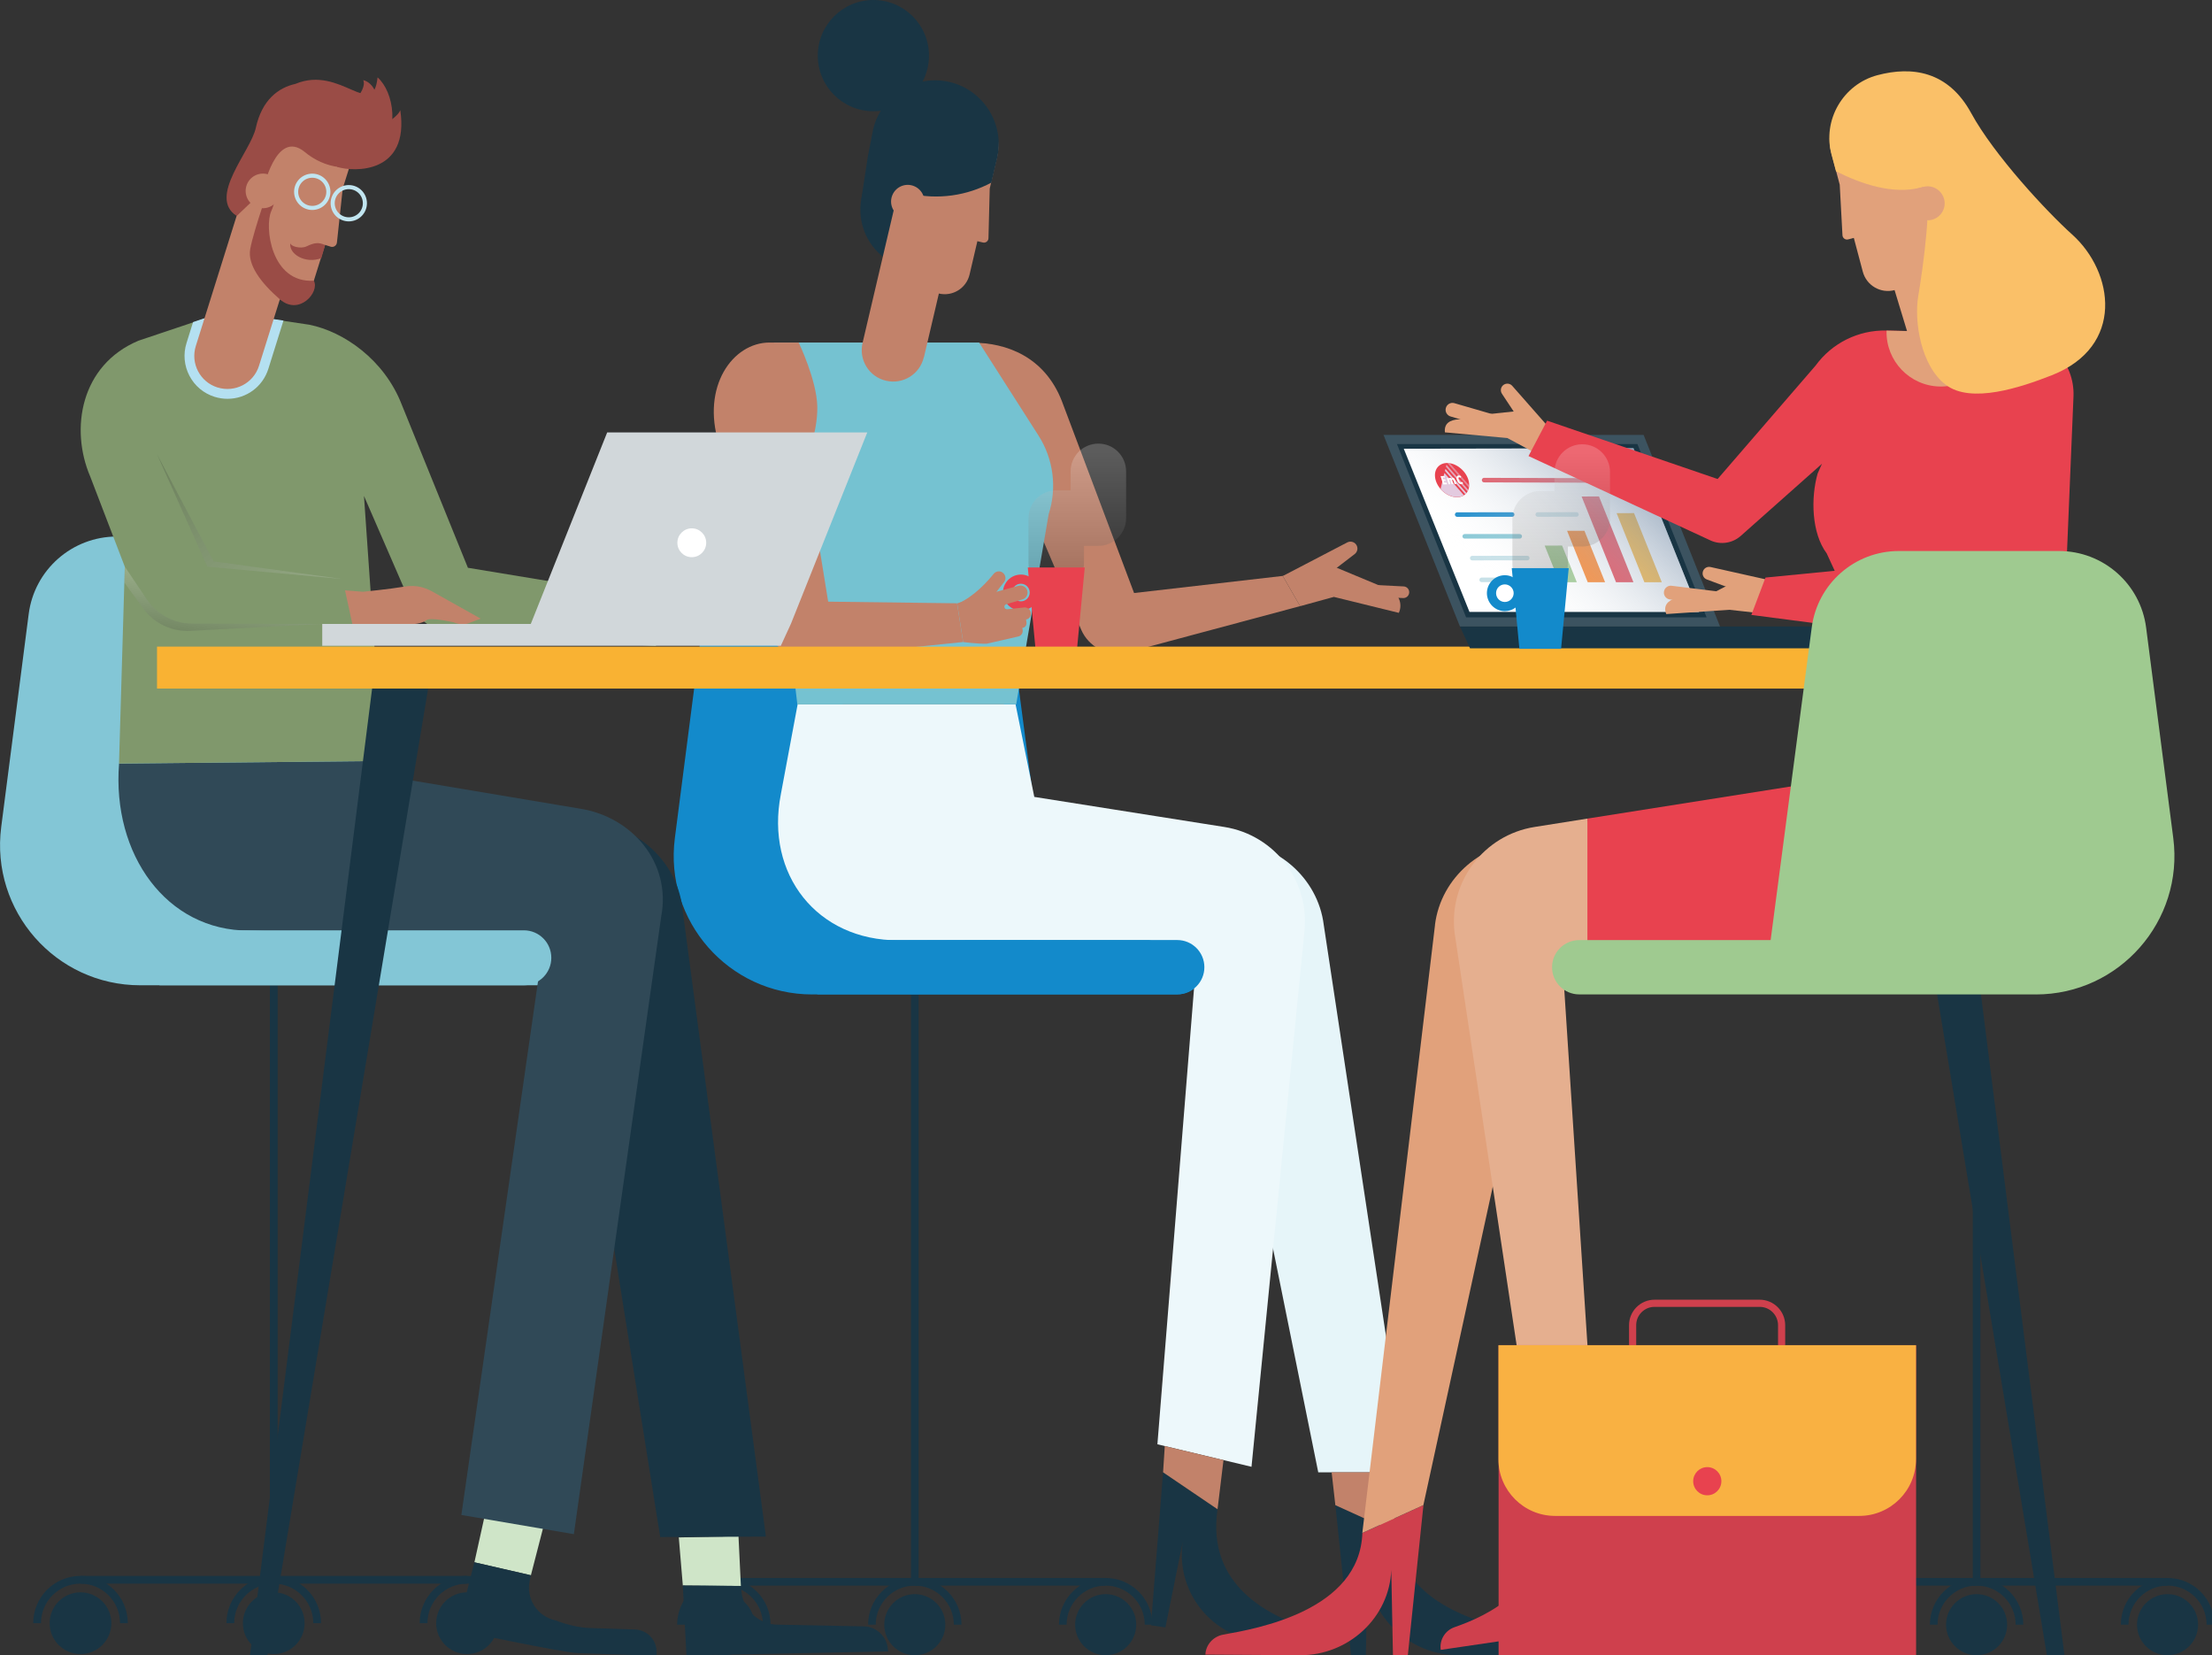 <svg width="405" height="303" viewBox="0 0 405 303" fill="none" xmlns="http://www.w3.org/2000/svg">
<rect x="0" y="0" width="405" height="303" fill="#333333" stroke="none"/>
<path d="M167.49 182.02V289.54" stroke="#193544" stroke-width="1.4" stroke-miterlimit="10"/>
<path d="M168.191 289.54H132.531" stroke="#193544" stroke-width="1.4" stroke-miterlimit="10"/>
<path d="M140.382 297.39C140.382 293.05 136.862 289.54 132.532 289.54C128.192 289.54 124.682 293.06 124.682 297.39" stroke="#193544" stroke-width="1.4" stroke-miterlimit="10"/>
<path d="M132.531 302.98C135.619 302.98 138.121 300.477 138.121 297.39C138.121 294.303 135.619 291.8 132.531 291.8C129.444 291.8 126.941 294.303 126.941 297.39C126.941 300.477 129.444 302.98 132.531 302.98Z" fill="#193544"/>
<path d="M167.49 289.54H202.44" stroke="#193544" stroke-width="1.4" stroke-miterlimit="10"/>
<path d="M194.59 297.39C194.59 293.05 198.11 289.54 202.44 289.54C206.77 289.54 210.29 293.06 210.29 297.39" stroke="#193544" stroke-width="1.4" stroke-miterlimit="10"/>
<path d="M202.442 302.98C205.529 302.98 208.032 300.477 208.032 297.39C208.032 294.303 205.529 291.8 202.442 291.8C199.354 291.8 196.852 294.303 196.852 297.39C196.852 300.477 199.354 302.98 202.442 302.98Z" fill="#193544"/>
<path d="M175.341 297.39C175.341 293.05 171.821 289.54 167.491 289.54C163.151 289.54 159.641 293.06 159.641 297.39" stroke="#193544" stroke-width="1.4" stroke-miterlimit="10"/>
<path d="M167.49 302.98C170.578 302.98 173.08 300.477 173.08 297.39C173.08 294.303 170.578 291.8 167.49 291.8C164.403 291.8 161.9 294.303 161.9 297.39C161.9 300.477 164.403 302.98 167.49 302.98Z" fill="#193544"/>
<path d="M148.721 182.02H215.541C218.291 182.02 220.511 179.79 220.511 177.05C220.511 174.3 218.281 172.08 215.541 172.08H192.591L185.071 114.89C184.041 106.87 177.211 100.86 169.121 100.86H144.481C136.391 100.86 129.561 106.87 128.531 114.89L123.561 153.41C121.601 168.58 133.421 182.03 148.721 182.03V182.02Z" fill="#138ACB"/>
<path d="M247.37 303.1L244.5 275.51L255.68 280.6C256.17 294.83 274.97 298.11 281.15 299.21C282.99 299.54 284.36 301.07 284.42 302.87L267.14 302.98C258.19 303.04 250.69 296.04 250.39 287.34L250.08 303.08L247.36 303.1H247.37Z" fill="#193544"/>
<path d="M210.73 297.49L212.95 269.5L222.92 276.26C220.82 290.54 232.98 295.82 238.8 297.85C240.53 298.45 241.59 300.19 241.32 302L230.02 300.34C221.29 299.05 215.26 290.94 216.55 282.21L213.38 297.89L210.73 297.5V297.49Z" fill="#193544"/>
<path d="M242.371 169.31L257.541 269.5H241.361L218.021 154.04L224.541 154C233.551 153.94 241.301 160.6 242.371 169.31Z" fill="#E6F5F9"/>
<path d="M224.141 151.37L189.371 145.87L185.941 128.92H146.041L142.961 145.41C140.101 160.05 149.601 172.17 164.511 172.12L180.411 172.07L210.331 172.11L219.201 173.69L211.911 264.37L229.141 268.49L238.791 170.87C239.981 161.48 233.501 152.85 224.151 151.37H224.141Z" fill="#EDF8FB"/>
<path d="M238.041 110.96L244.221 109.26L256.111 112.18C256.861 110.57 256.111 108.66 254.481 107.98L244.111 103.66L234.871 105.44L238.051 110.97L238.041 110.96Z" fill="#C2826A"/>
<path d="M248.801 106.93L257.001 107.34C257.601 107.37 258.061 107.89 258.011 108.48C257.971 109.06 257.471 109.5 256.901 109.47L250.861 109.19L248.811 106.92L248.801 106.93Z" fill="#C2826A"/>
<path d="M234.861 105.44L246.631 99.31C247.181 99 247.881 99.14 248.271 99.64C248.701 100.2 248.591 100.99 248.031 101.42L241.591 106.36L234.861 105.44Z" fill="#C2826A"/>
<path d="M142.961 62.7L177.961 62.73C184.281 62.71 191.251 65.31 194.411 73.4L207.641 108.55L234.861 105.42L238.041 110.95L206.091 119.51C202.691 120.19 199.281 118.39 197.931 115.2L185.271 85.48L183.811 128.92H146.051L142.971 62.7H142.961Z" fill="#C2826A"/>
<path d="M153.831 172.07H215.541C218.291 172.07 220.511 174.3 220.511 177.04C220.511 179.79 218.281 182.01 215.541 182.01H149.621L153.831 172.07Z" fill="#138ACB"/>
<path d="M179.27 62.71L190.15 79.74C192.88 84.02 193.56 89.3 192 94.13L186.06 128.92L145.99 128.94L140.91 86.14C145.87 80.22 147.58 75.95 144.43 68.89L141.67 62.71H179.28H179.27Z" fill="#75C2D1"/>
<path d="M168.561 49.42C174.653 49.42 179.591 44.482 179.591 38.39C179.591 32.298 174.653 27.36 168.561 27.36C162.47 27.36 157.531 32.298 157.531 38.39C157.531 44.482 162.47 49.42 168.561 49.42Z" fill="#193544"/>
<path d="M169.16 65.41L171.9 53.73C174.42 54.32 176.93 52.76 177.52 50.25L178.95 44.15L179.97 44.39C180.48 44.51 180.96 44.13 180.98 43.61L181.21 34.52L182.58 28.67C183.6 24.32 180.9 19.96 176.55 18.93C172.2 17.91 167.84 20.61 166.81 24.96L157.93 62.77C157.2 65.87 159.12 68.97 162.22 69.69C165.32 70.42 168.42 68.5 169.14 65.4L169.16 65.41Z" fill="#C2826A"/>
<path d="M173.871 15.01C167.631 13.54 161.331 17.45 159.861 23.69L158.891 28.68C160.331 31.87 163.291 34.66 166.471 35.4C171.771 36.64 177.061 35.8 181.511 33.43L182.551 29.02C184.021 22.78 180.111 16.48 173.871 15.01Z" fill="#193544"/>
<path d="M159.91 20.36C165.533 20.36 170.09 15.802 170.09 10.18C170.09 4.558 165.533 0 159.91 0C154.288 0 149.73 4.558 149.73 10.18C149.73 15.802 154.288 20.36 159.91 20.36Z" fill="#193544"/>
<path d="M167.411 34.09C165.861 33.42 164.071 34.13 163.401 35.68C162.731 37.23 163.441 39.02 164.991 39.69C166.541 40.36 168.331 39.65 169.001 38.1C169.671 36.55 168.961 34.76 167.411 34.09Z" fill="#C2826A"/>
<path d="M158.89 28.69L157.68 36.59L161.8 36.33L166.68 26.96L158.89 28.69Z" fill="#193544"/>
<path d="M151.631 110.13L175.231 110.43L176.331 117.52L147.931 120.45C144.801 120.77 141.891 118.78 141.061 115.74L131.611 81.19C128.381 70.77 134.141 62.7 140.901 62.7H146.231C146.231 62.7 149.551 69.57 149.641 74.45C149.731 79.33 147.461 84.38 147.461 84.38L151.631 110.13Z" fill="#C2826A"/>
<g style="mix-blend-mode:multiply" opacity="0.2">
<path d="M193.391 108.19C196.191 108.19 198.471 105.92 198.471 103.11V99.92H201.101C203.901 99.92 206.181 97.65 206.181 94.84V86.28C206.181 83.48 203.911 81.2 201.101 81.2C198.291 81.2 196.021 83.47 196.021 86.28V89.76H193.391C190.591 89.76 188.311 92.03 188.311 94.84V103.11C188.311 105.91 190.581 108.19 193.391 108.19Z" fill="url(#paint0_linear_217_2160)"/>
</g>
<path d="M189.58 118.64H197.21L198.61 103.87H188.18L189.58 118.64Z" fill="#E8424F"/>
<path d="M188.331 105.49C187.901 105.28 187.431 105.17 186.921 105.17C185.821 105.17 184.831 105.72 184.241 106.56C184.241 106.56 184.241 106.563 184.241 106.57C184.211 106.63 184.181 106.68 184.141 106.73L184.111 106.77C183.861 107.17 183.701 107.62 183.651 108.11C183.641 108.22 183.631 108.34 183.631 108.46C183.631 109.21 183.881 109.9 184.321 110.46C184.521 110.73 184.761 110.97 185.041 111.16C185.571 111.53 186.221 111.75 186.921 111.75C187.451 111.75 187.961 111.62 188.401 111.39C188.571 111.32 188.731 111.22 188.871 111.11C189.691 110.51 190.221 109.55 190.221 108.46C190.221 107.15 189.451 106.02 188.331 105.49ZM186.921 110.07C186.641 110.07 186.381 110 186.161 109.87C185.651 109.61 185.311 109.07 185.311 108.46C185.311 108.14 185.401 107.84 185.561 107.59C185.851 107.14 186.351 106.85 186.921 106.85C187.811 106.85 188.531 107.57 188.531 108.46C188.531 109.35 187.811 110.07 186.921 110.07Z" fill="#E8424F"/>
<path d="M176.33 117.52C176.33 117.52 178.92 117.87 180.67 117.83L186.41 116.51C186.96 116.41 187.33 115.88 187.24 115.31L187.17 114.94C187.68 114.89 188.02 114.42 187.93 113.9L187.87 113.39C188.45 113.31 188.84 112.75 188.74 112.15C188.64 111.56 188.1 111.13 187.52 111.19L184.42 111.52C184.18 111.55 183.95 111.39 183.9 111.15C183.85 110.9 184 110.66 184.25 110.6L187.17 109.73C187.86 109.55 188.28 108.84 188.1 108.15C187.92 107.46 187.21 107.04 186.52 107.22L179.94 109L175.25 110.44L176.35 117.53L176.33 117.52Z" fill="#C2826A"/>
<path d="M183.521 104.77C183.001 104.44 182.321 104.56 181.931 105.04C180.831 106.41 178.421 109.1 175.541 110.41L182.311 108.5L183.831 106.56C184.281 105.99 184.131 105.16 183.521 104.78V104.77Z" fill="#C2826A"/>
<path d="M243.811 269.5L244.491 275.51L255.681 280.6L254.201 269.5H243.811Z" fill="#C2826A"/>
<path d="M213.261 264.7L212.951 269.5L222.921 276.26L224.011 267.27L213.261 264.7Z" fill="#C2826A"/>
<path d="M124.281 281.42L125.021 290.22L135.651 290.3L135.211 281.19L124.281 281.42Z" fill="#CFE5C8"/>
<path d="M162.631 302.29L125.681 303.02L125.021 290.22L135.661 290.31L135.761 291.36C136.081 294.74 139.091 297.44 142.471 297.39L158.141 297.7C160.311 297.71 162.231 299.4 162.531 301.56L162.631 302.3V302.29Z" fill="#193544"/>
<path d="M88.761 277.38L86.861 285.97L97.201 288.35L99.481 279.51L88.761 277.38Z" fill="#CFE5C8"/>
<path d="M120.232 303.1C120.232 303.1 108.672 302.69 105.842 302.6C103.012 302.51 83.682 298.4 83.682 298.4L86.852 285.97L97.202 288.34L96.982 289.37C96.282 292.68 98.412 295.92 101.722 296.6C101.722 296.6 104.832 297.9 107.952 298C111.072 298.1 116.372 298.28 116.372 298.28C118.532 298.41 120.212 300.19 120.222 302.36V303.1H120.232Z" fill="#193544"/>
<path d="M50.121 180.35V289.17" stroke="#193544" stroke-width="1.42" stroke-miterlimit="10"/>
<path d="M50.83 289.17H14.74" stroke="#193544" stroke-width="1.42" stroke-miterlimit="10"/>
<path d="M22.691 297.12C22.691 292.73 19.131 289.17 14.741 289.17C10.351 289.17 6.791 292.73 6.791 297.12" stroke="#193544" stroke-width="1.42" stroke-miterlimit="10"/>
<path d="M14.74 302.77C17.86 302.77 20.39 300.24 20.39 297.12C20.39 294 17.86 291.47 14.74 291.47C11.619 291.47 9.09 294 9.09 297.12C9.09 300.24 11.619 302.77 14.74 302.77Z" fill="#193544"/>
<path d="M50.121 289.17H85.501" stroke="#193544" stroke-width="1.42" stroke-miterlimit="10"/>
<path d="M77.551 297.12C77.551 292.73 81.111 289.17 85.501 289.17C89.891 289.17 93.451 292.73 93.451 297.12" stroke="#193544" stroke-width="1.42" stroke-miterlimit="10"/>
<path d="M91.161 297.12C91.161 300.24 88.631 302.77 85.511 302.77C82.391 302.77 79.861 300.24 79.861 297.12C79.861 294 82.391 291.47 85.511 291.47C88.631 291.47 91.161 294 91.161 297.12Z" fill="#193544"/>
<path d="M58.07 297.12C58.07 292.73 54.51 289.17 50.12 289.17C45.73 289.17 42.17 292.73 42.17 297.12" stroke="#193544" stroke-width="1.42" stroke-miterlimit="10"/>
<path d="M50.121 302.77C53.241 302.77 55.771 300.24 55.771 297.12C55.771 294 53.241 291.47 50.121 291.47C47 291.47 44.471 294 44.471 297.12C44.471 300.24 47 302.77 50.121 302.77Z" fill="#193544"/>
<path d="M25.681 180.35H103.871C106.651 180.35 108.901 178.1 108.901 175.32C108.901 172.54 106.651 170.29 103.871 170.29H74.831L67.211 112.41C66.171 104.29 59.261 98.21 51.071 98.21H21.391C13.201 98.21 6.291 104.29 5.251 112.41L0.221 151.39C-1.759 166.75 10.201 180.35 25.681 180.35Z" fill="#83C6D6"/>
<path d="M124.92 166.14L140.23 281.27L120.88 281.35L99.99 150.5L106.67 150.46C115.9 150.4 123.84 157.22 124.93 166.14H124.92Z" fill="#193544"/>
<path d="M106.24 148.03L70.88 142.1L70.031 139.29L21.8 139.77C20.491 156.41 30.5 170.39 45.59 170.34L99.611 171.93L84.471 277.31L105.07 280.82L121.06 167.77C122.94 157.9 115.71 149.53 106.25 148.03H106.24Z" fill="#304957"/>
<path d="M117.791 116.89L130.611 116.67C131.151 116.66 131.601 116.24 131.651 115.7C131.711 115.1 131.251 114.57 130.641 114.53L137.121 116.55C137.821 116.89 139.051 117.02 139.781 116.75L142.211 115.84L133.731 111.09C131.781 109.9 130.041 109.35 127.681 109.75C124.801 110.23 119.791 110.72 119.791 110.72L117.791 116.9V116.89Z" fill="#C2826A"/>
<path d="M75.21 110.51L66.64 90.78L70.02 139.29L21.79 139.77L22.85 103.73L16.52 87.23C12.79 78.53 14.73 66.82 25.36 62.36L37.7 58.22L49.41 58.36L56.64 59.44C62.95 60.71 70.34 65.83 73.54 74.02L85.67 103.93L120.1 109.61V118.26L82.79 115.85C79.46 115.63 76.53 113.57 75.2 110.51H75.21Z" fill="#80986C"/>
<path d="M39.3 72.64C40.071 72.88 40.861 73 41.651 73C45.1 73 48.111 70.79 49.141 67.49L51.901 58.68L50.1 58.41L37.461 58.25L35.35 58.96L34.151 62.79C33.52 64.79 33.711 66.92 34.681 68.78C35.651 70.64 37.291 72.01 39.291 72.64H39.3Z" fill="#B4E0F1"/>
<path d="M63.16 108.06L66.44 108.32C66.44 108.32 71.26 107.85 74.03 107.38C76.29 107 77.97 107.53 79.85 108.67L88.01 113.24L85.68 114.12C84.98 114.38 83.8 114.25 83.12 113.93C83.12 113.93 78.54 112.85 78 113.59C78 113.59 77.08 114.26 75.15 114.26H64.52L63.17 108.05L63.16 108.06Z" fill="#C2826A"/>
<path d="M39.831 70.92C43.022 71.92 46.422 70.15 47.422 66.96L51.242 54.79C53.831 55.6 56.621 54.07 57.462 51.38L59.511 44.83L60.562 45.16C61.081 45.32 61.632 44.95 61.691 44.38L62.752 34.49L64.722 28.22C66.192 23.55 63.742 18.62 59.252 17.21C54.761 15.8 49.941 18.45 48.471 23.12L35.852 63.33C34.852 66.52 36.621 69.92 39.812 70.92H39.831Z" fill="#C2826A"/>
<path d="M69.131 14.16C68.291 22.13 62.411 11.87 54.101 15.35C51.001 16.04 47.961 18.24 46.831 23.43C45.891 27.74 37.961 36.09 43.341 39.53L48.141 34.95C48.141 34.95 50.441 23.49 55.761 27.79C59.181 30.68 64.921 32.22 69.121 28.19C73.301 24.18 72.161 16.83 69.121 14.16H69.131Z" fill="#9A4C46"/>
<path d="M63.86 40.15C65.489 40.15 66.81 38.829 66.81 37.2C66.81 35.571 65.489 34.25 63.86 34.25C62.231 34.25 60.91 35.571 60.91 37.2C60.91 38.829 62.231 40.15 63.86 40.15Z" stroke="#C1E5F0" stroke-width="0.75" stroke-miterlimit="10"/>
<path d="M57.171 38.06C58.8 38.06 60.121 36.739 60.121 35.11C60.121 33.481 58.8 32.16 57.171 32.16C55.541 32.16 54.221 33.481 54.221 35.11C54.221 36.739 55.541 38.06 57.171 38.06Z" stroke="#C1E5F0" stroke-width="0.75" stroke-miterlimit="10"/>
<path d="M49.84 32.65C50.54 32.97 50.93 35.83 49.66 38.66C48.4 41.48 49.59 51.87 57.46 51.38C58.59 53.44 54.78 57.88 51.24 54.79C47.7 51.71 45.31 48.45 45.81 45.6C46.43 42.11 49.94 32.26 49.84 32.66V32.65Z" fill="#9A4C46"/>
<path d="M49.091 31.92C47.421 31.4 45.641 32.33 45.121 34C44.601 35.67 45.531 37.45 47.201 37.97C48.871 38.49 50.651 37.56 51.171 35.89C51.691 34.22 50.761 32.44 49.091 31.92Z" fill="#C2826A"/>
<path d="M66.511 14.66C71.621 16.04 69.601 29.88 60.311 28.93C51.011 27.97 68.131 18.78 66.511 14.66Z" fill="#9A4C46"/>
<path d="M61.73 30.55C64.891 31.54 75.01 31.8 73.29 20.17C72.691 21.88 66.861 25.2 64.331 24.45C61.8 23.7 61.73 30.55 61.73 30.55Z" fill="#9A4C46"/>
<path d="M58.831 47.25C55.971 48.36 52.781 46.52 53.171 44.44C53.071 45.07 55.021 45.61 56.091 45.11C57.571 44.41 58.291 44.31 59.531 44.85L58.831 47.26V47.25Z" fill="#9A4C46"/>
<path d="M33.451 170.29H95.911C98.691 170.29 100.941 172.54 100.941 175.32C100.941 178.1 98.691 180.35 95.911 180.35H29.191L33.451 170.29Z" fill="#83C6D6"/>
<path d="M144.802 114.21H97.182L111.172 79.15H158.792L144.802 114.21Z" fill="#D1D7DA"/>
<path d="M144.8 114.21L142.96 118.21H59V114.21H144.8Z" fill="#D1D7DA"/>
<path d="M129.301 99.35C129.301 97.892 128.12 96.71 126.661 96.71C125.203 96.71 124.021 97.892 124.021 99.35C124.021 100.808 125.203 101.99 126.661 101.99C128.12 101.99 129.301 100.808 129.301 99.35Z" fill="white"/>
<path style="mix-blend-mode:multiply" opacity="0.2" d="M28.75 83.15L37.97 103.73L62.63 105.98L39.1 102.76L28.75 83.15Z" fill="url(#paint1_linear_217_2160)"/>
<path style="mix-blend-mode:multiply" opacity="0.2" d="M22.861 103.73L26.881 109.72C28.732 112.48 31.841 114.14 35.161 114.15L59.002 114.21L34.852 115.48C31.471 115.66 28.232 114.12 26.241 111.39L22.771 106.64L22.861 103.73Z" fill="url(#paint2_linear_217_2160)"/>
<path d="M68.2 125.49L45.75 303.1H48.96L78.51 125.31" fill="#193544"/>
<path d="M355.55 125.49L378 303.1H374.79L345.24 125.31" fill="#193544"/>
<path d="M365.03 118.36H28.75V126.04H365.03V118.36Z" fill="#F9B233"/>
<path d="M257.751 303.1L260.621 275.51L249.441 280.6C248.951 294.83 230.151 298.11 223.971 299.21C222.131 299.54 220.761 301.07 220.701 302.87L237.981 302.98C246.931 303.04 254.431 296.04 254.731 287.34L255.041 303.08L257.761 303.1H257.751Z" fill="#CF404D"/>
<path d="M294.38 297.49L292.16 269.5L282.19 276.26C284.29 290.54 272.13 295.82 266.31 297.85C264.58 298.45 263.52 300.19 263.79 302L275.09 300.34C283.82 299.05 289.85 290.94 288.56 282.21L291.73 297.89L294.38 297.5V297.49Z" fill="#CF404D"/>
<path d="M262.74 169.31L249.43 280.59L260.61 275.5L287.08 154.03L280.56 153.99C271.55 153.93 263.8 160.59 262.73 169.3L262.74 169.31Z" fill="#E1A17B"/>
<path d="M292.17 269.5L285.92 173.69H295.09L290.64 149.84L280.98 151.37C271.63 152.85 265.15 161.49 266.34 170.87L282.2 276.25L292.17 269.49V269.5Z" fill="#E5AF8F"/>
<path d="M324.191 173.48L331.721 143.35L290.641 149.84V173.69L324.191 173.48Z" fill="#E8424F"/>
<path d="M267.301 114.67L269.151 118.67H353.101V114.67H267.301Z" fill="#193544"/>
<path d="M267.301 114.67H314.921L300.931 79.61H253.311L267.301 114.67Z" fill="#3C5360"/>
<path d="M268.431 113L255.771 81.28H299.801L312.461 113H268.431Z" fill="#193544"/>
<path d="M311.071 112.01H269.051L257.031 82.14L299.061 82.07L311.071 112.01Z" fill="white"/>
<path d="M271.73 87.88L296.82 87.96" stroke="#E8424F" stroke-width="0.83" stroke-linecap="round" stroke-linejoin="round"/>
<path d="M266.801 94.19L276.861 94.18" stroke="#1488CA" stroke-width="0.83" stroke-linecap="round" stroke-linejoin="round"/>
<path d="M268.18 98.17H278.25" stroke="#86C7D5" stroke-width="0.83" stroke-linecap="round" stroke-linejoin="round"/>
<path d="M269.561 102.16L279.631 102.15" stroke="#C7E1E8" stroke-width="0.83" stroke-linecap="round" stroke-linejoin="round"/>
<path d="M271.281 106.14L281.341 106.13" stroke="#C7E1E8" stroke-width="0.83" stroke-linecap="round" stroke-linejoin="round"/>
<path d="M281.551 94.18L288.641 94.17" stroke="#C7E1E8" stroke-width="0.83" stroke-linecap="round" stroke-linejoin="round"/>
<path d="M293.88 106.57H290.7L286.92 97.16H290.1L293.88 106.57Z" fill="#FC8328"/>
<path d="M288.7 106.57L285.52 106.58L282.82 99.87L286.01 99.86L288.7 106.57Z" fill="#9FCA90"/>
<path d="M304.26 106.57H301.07L295.99 93.93L299.18 93.92L304.26 106.57Z" fill="#F9B233"/>
<path d="M299.07 106.57H295.88L289.58 90.88L292.76 90.87L299.07 106.57Z" fill="#E8424F"/>
<path d="M311.071 112.01L268.971 111.96L256.961 82.13L299.101 82.04L311.071 112.01Z" fill="url(#paint3_linear_217_2160)"/>
<path d="M268.371 90.392C269.406 89.357 269.121 87.394 267.734 86.008C266.348 84.622 264.385 84.337 263.35 85.372C262.316 86.407 262.6 88.37 263.987 89.756C265.373 91.142 267.336 91.427 268.371 90.392Z" fill="#E8424F"/>
<g style="mix-blend-mode:multiply">
<path d="M268.01 90.65C267.68 90.86 267.28 90.98 266.82 90.99C265.72 91.02 264.56 90.42 263.76 89.5L264.46 86.57L268.02 90.65H268.01Z" fill="#E3CADF"/>
</g>
<g style="mix-blend-mode:multiply">
<path d="M268.491 90.24C268.431 90.32 268.351 90.39 268.281 90.46L264.561 86.19L264.651 85.83L268.501 90.25L268.491 90.24Z" fill="#E3CADF"/>
</g>
<g style="mix-blend-mode:multiply" opacity="0.75">
<path d="M268.83 89.66C268.79 89.76 268.74 89.86 268.69 89.96L264.74 85.43L264.83 85.07L268.84 89.67L268.83 89.66Z" fill="#E3CADF"/>
</g>
<g style="mix-blend-mode:multiply" opacity="0.5">
<path d="M268.99 88.85C268.99 88.99 268.97 89.13 268.94 89.26L264.99 84.73C265.13 84.73 265.28 84.74 265.42 84.76L268.99 88.85Z" fill="#E3CADF"/>
</g>
<path d="M264.23 88.68L263.76 87.15L264.46 87.13L264.55 87.43H264.16L264.25 87.74H264.61L264.7 88.01H264.34L264.44 88.35H264.85L264.95 88.65L264.22 88.67L264.23 88.68Z" fill="white"/>
<path d="M265.241 87.51L265.291 87.67C265.291 87.61 265.301 87.57 265.331 87.53C265.361 87.49 265.411 87.47 265.481 87.47C265.561 87.47 265.621 87.49 265.671 87.52C265.721 87.56 265.761 87.6 265.791 87.66C265.791 87.66 265.791 87.61 265.801 87.58C265.801 87.56 265.821 87.53 265.841 87.51C265.861 87.49 265.881 87.47 265.901 87.46C265.931 87.45 265.961 87.44 265.991 87.44C266.051 87.44 266.111 87.45 266.151 87.48C266.191 87.51 266.241 87.54 266.271 87.58C266.301 87.62 266.331 87.67 266.361 87.73C266.391 87.79 266.411 87.85 266.431 87.91L266.641 88.6H266.321L266.111 87.92C266.101 87.87 266.081 87.83 266.051 87.8C266.031 87.76 265.991 87.75 265.961 87.75C265.931 87.75 265.901 87.77 265.891 87.81C265.891 87.85 265.891 87.9 265.901 87.96L266.101 88.62H265.781L265.571 87.94C265.561 87.89 265.541 87.85 265.511 87.82C265.491 87.78 265.451 87.77 265.421 87.77C265.391 87.77 265.361 87.79 265.351 87.83C265.351 87.87 265.351 87.92 265.361 87.98L265.561 88.64H265.241L264.891 87.52H265.201L265.241 87.51Z" fill="white"/>
<path d="M267.78 88.56C267.73 88.6 267.65 88.62 267.55 88.63C267.47 88.63 267.38 88.61 267.3 88.58C267.22 88.55 267.14 88.49 267.07 88.42C267 88.35 266.93 88.27 266.88 88.17C266.82 88.07 266.78 87.96 266.74 87.85C266.7 87.74 266.68 87.62 266.68 87.52C266.68 87.42 266.68 87.33 266.72 87.26C266.75 87.19 266.79 87.13 266.85 87.09C266.91 87.05 266.98 87.03 267.06 87.03C267.16 87.03 267.24 87.04 267.32 87.08C267.4 87.12 267.46 87.16 267.52 87.21L267.42 87.47C267.42 87.47 267.35 87.41 267.31 87.39C267.27 87.37 267.23 87.36 267.18 87.36C267.14 87.36 267.1 87.37 267.08 87.4C267.06 87.43 267.04 87.46 267.03 87.5C267.03 87.54 267.02 87.59 267.03 87.65C267.04 87.71 267.05 87.77 267.07 87.84C267.09 87.91 267.11 87.97 267.14 88.02C267.17 88.07 267.2 88.13 267.24 88.17C267.28 88.21 267.31 88.25 267.35 88.27C267.39 88.29 267.43 88.3 267.48 88.3C267.53 88.3 267.56 88.29 267.58 88.26C267.61 88.24 267.62 88.21 267.63 88.18L267.89 88.41C267.87 88.47 267.83 88.52 267.78 88.56Z" fill="white"/>
<path d="M281.111 82.93L275.981 80.18L264.551 79.14C264.381 77.49 265.451 76.86 267.111 76.75L272.381 75.82L277.791 75.25L285.621 79L281.121 82.92L281.111 82.93Z" fill="#E1A17B"/>
<path d="M275.61 76.5L266.29 73.8C265.61 73.6 264.9 74 264.72 74.69C264.54 75.35 264.93 76.03 265.58 76.23L272.44 78.25L275.61 76.51V76.5Z" fill="#E1A17B"/>
<path d="M285.211 80.09L276.881 70.63C276.491 70.18 275.821 70.1 275.331 70.42C274.781 70.78 274.631 71.52 274.991 72.07L279.191 78.41L285.211 80.08V80.09Z" fill="#E1A17B"/>
<path d="M313.161 98.92C315.001 99.77 317.181 99.45 318.701 98.11L333.591 84.89L332.801 86.66C331.521 91.1 331.671 97.59 334.451 101.29L346.631 127.76L378.071 110.13L379.641 72.55C379.881 66.35 375.001 61.16 368.801 61.02L345.381 60.5C340.261 60.39 335.421 62.79 332.411 66.93L314.481 87.68L283.261 77L279.861 83.48L313.171 98.92H313.161Z" fill="#E8424F"/>
<path d="M322.051 112.22L316.651 111.62L305.081 112.4C304.471 110.85 305.341 109.96 306.911 109.42L313.631 108.54L316.931 106.83L325.341 107.23L322.051 112.22Z" fill="#E1A17B"/>
<path d="M315.691 108.41L306.061 107.22C305.361 107.13 304.721 107.64 304.651 108.35C304.581 109.03 305.071 109.64 305.751 109.73L312.841 110.64L315.691 108.42V108.41Z" fill="#E1A17B"/>
<path d="M325.48 106.54L313.18 103.79C312.6 103.66 312.01 103.98 311.81 104.54C311.58 105.16 311.89 105.84 312.51 106.07L319.64 108.73L325.49 106.54H325.48Z" fill="#E1A17B"/>
<path d="M356.08 102.51L323.25 105.72L320.66 112.56L356.27 117.19L356.08 102.51Z" fill="#E8424F"/>
<path d="M365.301 60.94L361.111 60.85L351.201 23.67C350.031 19.27 345.521 16.65 341.121 17.82C336.721 18.99 334.101 23.5 335.271 27.9L336.841 33.81L337.341 43.06C337.371 43.59 337.881 43.96 338.391 43.82L339.421 43.55L341.061 49.72C341.731 52.26 344.341 53.78 346.881 53.1L349.161 60.6L345.411 60.52C345.411 60.52 345.411 60.56 345.411 60.58C345.291 66.08 349.651 70.63 355.141 70.75C360.631 70.87 365.191 66.51 365.311 61.02C365.311 61 365.311 60.98 365.311 60.96L365.301 60.94Z" fill="#E1A17B"/>
<path d="M351.87 34.29C346.52 35.71 340.76 33.64 336.16 31.36L335.33 28.26C333.66 21.96 337.45 15.43 343.75 13.76C350.05 12.09 356.69 12.98 360.9 20.69C365.11 28.41 374.79 38.79 379.4 42.93C387.04 49.79 389.09 63.41 375.66 68.69C369.91 70.95 360.89 73.94 356.28 70.45C351.67 66.97 350.43 58.76 351.22 54.16C352.01 49.56 354.09 34.92 352.15 34.22" fill="#FAC068"/>
<path d="M355.941 36.42C355.501 34.76 353.801 33.77 352.141 34.21L349.141 35.01L349.941 38.01C350.381 39.67 352.081 40.66 353.741 40.22C355.401 39.78 356.391 38.08 355.951 36.42H355.941Z" fill="#E1A17B"/>
<path d="M361.9 182.02V289.54" stroke="#193544" stroke-width="1.4" stroke-miterlimit="10"/>
<path d="M361.201 289.54H396.861" stroke="#193544" stroke-width="1.4" stroke-miterlimit="10"/>
<path d="M389.01 297.39C389.01 293.05 392.53 289.54 396.86 289.54C401.19 289.54 404.71 293.06 404.71 297.39" stroke="#193544" stroke-width="1.4" stroke-miterlimit="10"/>
<path d="M396.861 302.98C399.949 302.98 402.452 300.477 402.452 297.39C402.452 294.303 399.949 291.8 396.861 291.8C393.774 291.8 391.271 294.303 391.271 297.39C391.271 300.477 393.774 302.98 396.861 302.98Z" fill="#193544"/>
<path d="M361.901 289.54H326.951" stroke="#193544" stroke-width="1.4" stroke-miterlimit="10"/>
<path d="M334.802 297.39C334.802 293.05 331.282 289.54 326.952 289.54C322.612 289.54 319.102 293.06 319.102 297.39" stroke="#193544" stroke-width="1.4" stroke-miterlimit="10"/>
<path d="M326.951 302.98C330.039 302.98 332.541 300.477 332.541 297.39C332.541 294.303 330.039 291.8 326.951 291.8C323.864 291.8 321.361 294.303 321.361 297.39C321.361 300.477 323.864 302.98 326.951 302.98Z" fill="#193544"/>
<path d="M354.051 297.39C354.051 293.05 357.571 289.54 361.901 289.54C366.231 289.54 369.751 293.06 369.751 297.39" stroke="#193544" stroke-width="1.4" stroke-miterlimit="10"/>
<path d="M361.901 302.98C364.988 302.98 367.491 300.477 367.491 297.39C367.491 294.303 364.988 291.8 361.901 291.8C358.813 291.8 356.311 294.303 356.311 297.39C356.311 300.477 358.813 302.98 361.901 302.98Z" fill="#193544"/>
<path d="M372.75 182.02H289.14C286.39 182.02 284.17 179.79 284.17 177.05C284.17 174.3 286.4 172.08 289.14 172.08H324.19L331.71 114.89C332.74 106.87 339.57 100.86 347.66 100.86H376.99C385.08 100.86 391.91 106.87 392.94 114.89L397.91 153.41C399.87 168.58 388.05 182.03 372.75 182.03V182.02Z" fill="#9FCA90"/>
<path d="M302.94 238.56H322.19C324.4 238.56 326.2 240.36 326.2 242.57V247.6H298.92V242.57C298.92 240.36 300.72 238.56 302.93 238.56H302.94Z" stroke="#CF404D" stroke-width="1.31" stroke-miterlimit="10"/>
<path d="M350.821 246.23H274.381V303.07H350.821V246.23Z" fill="#CF404D"/>
<path d="M274.362 246.23H350.802V267.1C350.802 272.83 346.152 277.48 340.422 277.48H284.732C279.002 277.48 274.352 272.83 274.352 267.1V246.23H274.362Z" fill="#F9B142"/>
<path d="M315.17 271.13C315.17 269.705 314.015 268.55 312.59 268.55C311.165 268.55 310.01 269.705 310.01 271.13C310.01 272.555 311.165 273.71 312.59 273.71C314.015 273.71 315.17 272.555 315.17 271.13Z" fill="#E8424F"/>
<g style="mix-blend-mode:multiply" opacity="0.2">
<path d="M281.99 108.31C284.79 108.31 287.07 106.04 287.07 103.23V100.04H289.7C292.5 100.04 294.78 97.77 294.78 94.96V86.4C294.78 83.6 292.51 81.32 289.7 81.32C286.9 81.32 284.62 83.59 284.62 86.4V89.88H281.99C279.19 89.88 276.91 92.15 276.91 94.96V103.23C276.91 106.03 279.18 108.31 281.99 108.31Z" fill="url(#paint4_linear_217_2160)"/>
</g>
<path d="M278.191 118.77H285.821L287.221 103.99H276.791L278.191 118.77Z" fill="#138ACB"/>
<path d="M276.94 105.63C276.52 105.41 276.04 105.29 275.52 105.29C273.72 105.29 272.24 106.77 272.24 108.57C272.24 110.37 273.72 111.87 275.52 111.87C276.24 111.87 276.92 111.63 277.46 111.23C278.28 110.63 278.82 109.67 278.82 108.57C278.82 107.27 278.06 106.15 276.94 105.63ZM275.52 110.19C274.64 110.19 273.92 109.47 273.92 108.57C273.92 107.67 274.64 106.97 275.52 106.97C276.4 106.97 277.14 107.69 277.14 108.57C277.14 109.45 276.42 110.19 275.52 110.19Z" fill="#138ACB"/>
<defs>
<linearGradient id="paint0_linear_217_2160" x1="197.251" y1="82.72" x2="197.251" y2="110.75" gradientUnits="userSpaceOnUse">
<stop stop-color="white"/>
<stop offset="1"/>
</linearGradient>
<linearGradient id="paint1_linear_217_2160" x1="56.88" y1="114.94" x2="31.44" y2="75.96" gradientUnits="userSpaceOnUse">
<stop stop-color="white"/>
<stop offset="1"/>
</linearGradient>
<linearGradient id="paint2_linear_217_2160" x1="41.272" y1="106.72" x2="39.242" y2="120.26" gradientUnits="userSpaceOnUse">
<stop stop-color="white"/>
<stop offset="1"/>
</linearGradient>
<linearGradient id="paint3_linear_217_2160" x1="274.121" y1="107.73" x2="306.501" y2="72.86" gradientUnits="userSpaceOnUse">
<stop stop-color="white" stop-opacity="0"/>
<stop offset="1" stop-color="#3B5C82"/>
</linearGradient>
<linearGradient id="paint4_linear_217_2160" x1="285.85" y1="82.84" x2="285.85" y2="110.87" gradientUnits="userSpaceOnUse">
<stop stop-color="white"/>
<stop offset="1"/>
</linearGradient>
</defs>
</svg>
